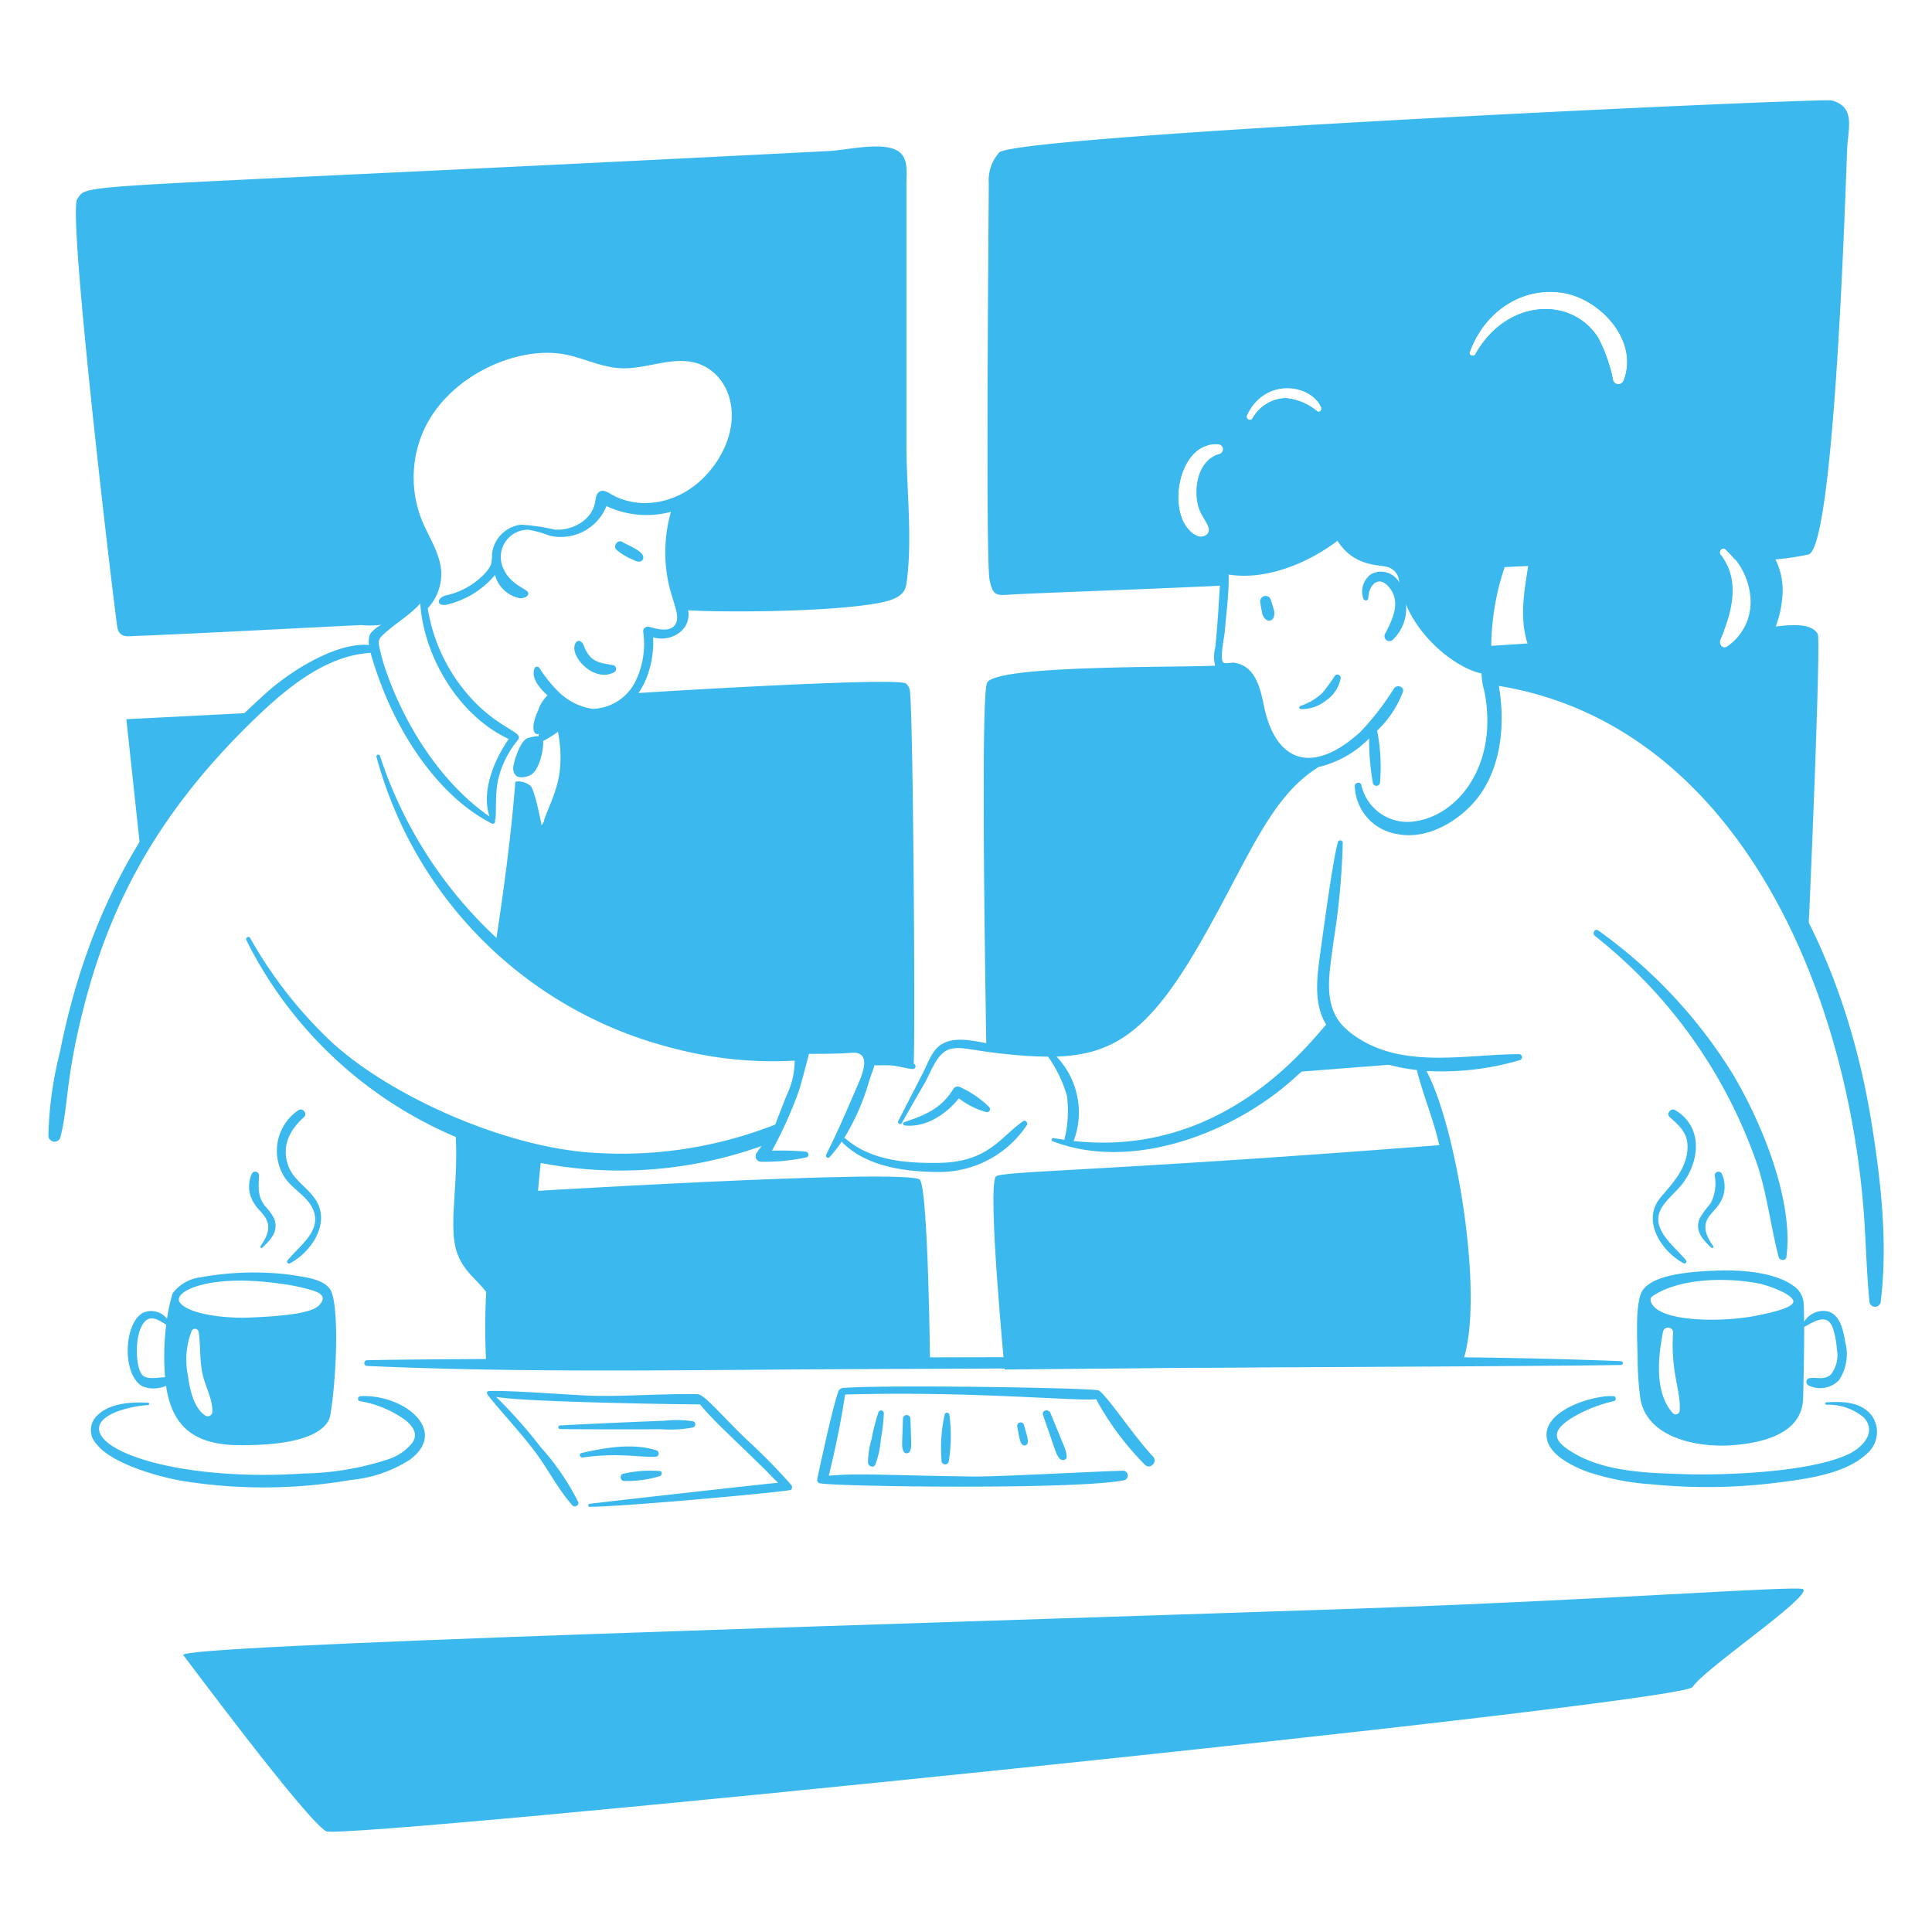 <svg viewBox="0 0 200 200" xmlns="http://www.w3.org/2000/svg" height="82" width="82"><path d="M8,20.6c1.286-1.748-2.173-.88,77.835-4.967,1.8-.093,5.443-.988,7.066-.03,1.2.711.931,2.294.933,3.512,0,2.483,0,26.909,0,26.909,0,4.641.655,9.817,0,14.407-.117.826-.58,1.532-2.629,1.943-5.95,1.192-20.321.973-20.642.714-.473-.388-1.743-6.878-.235-10.734.289-.738,1.164-1.039,1.779-1.468a10.037,10.037,0,0,0,4.284-6.08,8.416,8.416,0,0,0-2.135-7.088c-1.468-1.568-3.951-.806-5.789-.679-2.666.184-5.675.366-8.248-.451-6.865-2.173-13.534.716-16.408,6.2-1.647,3.144-2.313,7.386-.865,10.626.723,1.62,3.331,6.86.576,8.776a20.329,20.329,0,0,1-3.132,2.316,9.069,9.069,0,0,1-3,.2c-2.72.122-18.228.948-23.267,1.122-.857.029-1.605.247-1.941-.708C12.011,64.627,6.942,22.037,8,20.6Z" fill="#3bb8ed"></path><path d="M93.8,70.762c-.749-.7-26.977.914-27.8.992s-1.159,2.811-5.913,1.863c-.493-.1-1.787-1.307-2.272-1.348-.713-.061-1.779,2.767-1.88,3.007a4.122,4.122,0,0,0-.181,1.527,22.739,22.739,0,0,0,2.073-1.513,13.6,13.6,0,0,1,.218,6.169,25.87,25.87,0,0,1-2.112,4.2c-.071.095-.64,14.451.24,15.971.529.916,10.526,7.4,26.124,7.32,1.532-.007,7.161-.449,7.678-.022.316.26-.306.794.042,1,.5.3,1.637.057,2.2.069a12.514,12.514,0,0,1,2.353.269c.2-1.144-.032-37.679-.407-38.909A1.345,1.345,0,0,0,93.8,70.762Z" fill="#3bb8ed"></path><path d="M25.745,73.805l-12.665.647,1.436,13.334C15.021,87.147,22.261,77.391,25.745,73.805Z" fill="#3bb8ed"></path><path d="M51.215,123.537s43.174-2.674,44.029-1.392,1.037,19.131,1.037,19.131h-45.5Z" fill="#3bb8ed"></path><path d="M189.624,10.4c-1.007-.273-84.38,3.549-86.185,5.388a4.291,4.291,0,0,0-1.081,3.147c-.005,2.733-.343,38.865.081,41.069.346,1.794.8,1.629,2.353,1.536,2.759-.166,22.247-.853,22.24-.983-.118-2.265-2.6-3.387-3.841-5.583-2.2-2.087-1.311-8.012,1.834-8.876A9.5,9.5,0,0,1,129.5,44.51c17.319-.125,20,11.388,19.615,14.822.074-.656,28.682-1.44,29.342-1.431a5.489,5.489,0,0,0-.336-.464c-.3-.372.182-.887.535-.534a13.488,13.488,0,0,1,.934,1.019,26.507,26.507,0,0,0,7.618-.522c2.772-.754,3.887-39.686,4.017-42.144C191.335,13.237,192.085,11.066,189.624,10.4ZM136.352,42.579a5.824,5.824,0,0,0-3.289-1.358,4.071,4.071,0,0,0-3.4,2.093c-.215.38-.759.044-.578-.338,1.849-3.941,6.6-3.253,7.688-.816C136.886,42.415,136.633,42.76,136.352,42.579Zm31.736-3.213a.58.58,0,0,1-1.108,0,16.028,16.028,0,0,0-1.563-4.448c-2.832-4.344-9.548-3.907-12.688,1.764-.173.314-.71.1-.583-.247,1.454-4.012,5.233-6.791,9.6-6.127C165.611,30.9,169.683,35.227,168.088,39.366Z" fill="#3bb8ed"></path><path d="M188.176,65.645c-.835-1.552-4.328-.718-5.673-.63l-2.039.133a5.087,5.087,0,0,1-1.669,1.79c-.485.314-.9-.279-.713-.713.133-.306.264-.622.387-.946-6.864.45-20.059,1.315-25.718,1.684.559,1.113,1.123,2.279,1.593,3.478,4.76.218,9,2.5,13.327,4.391,2.277.994,13.547,10.938,19.545,21.211C187.424,91.955,188.5,66.235,188.176,65.645Z" fill="#3bb8ed"></path><path d="M138.28,105.5a35.434,35.434,0,0,1-5.078,5.548l11.35-.882C142.165,109.416,138.334,105.62,138.28,105.5Z" fill="#3bb8ed"></path><path d="M126.115,93.68s3.323-9.217,9.514-14.285c-.209-.076-3.554-1.8-4.414-3.578a16.784,16.784,0,0,1-1.387-4.864c-.064-.436-1.321-1.375-1.89-1.532-.458-.125-1.3-.159-1.637-.532-3.823.243-23.5-.108-24.141,1.838s-.162,31.075-.052,37.961a68.142,68.142,0,0,0,8.247.238C117.607,109.957,125.319,95,126.115,93.68Z" fill="#3bb8ed"></path><path d="M103.086,121.8c.457-.584,10.67-.513,46.262-3.282l2.114,12.075-.271,10.739L104,141.767S102.19,122.944,103.086,121.8Z" fill="#3bb8ed"></path><path d="M59.631,66.5c-.9,1.208,1.8,4.276,3.965,3.081a.4.4,0,0,0-.093-.718c-1.3-.241-2.216-.258-2.882-1.591-.157-.308-.191-.62-.471-.838A.338.338,0,0,0,59.631,66.5Z" fill="#3bb8ed"></path><path d="M63.829,56.925a6.119,6.119,0,0,0,1.725,1.025,2.613,2.613,0,0,0,.3.142c.032.009.208.041.164.034l.042.007a.437.437,0,0,0,.488-.632c-.291-.609-1.709-1.124-2.1-1.385C63.969,55.783,63.4,56.526,63.829,56.925Z" fill="#3bb8ed"></path><path d="M99.4,112.548a.531.531,0,0,0-.716.189c-1.218,1.99-2.935,2.725-5.058,3.416a.183.183,0,0,0,.049.358c2.169.228,4.262-1.159,5.585-2.811a8.113,8.113,0,0,0,2.843,1.421.31.31,0,0,0,.3-.512A10.1,10.1,0,0,0,99.4,112.548Z" fill="#3bb8ed"></path><path d="M134.671,73.406a3.99,3.99,0,0,0,2.6-.892,3.589,3.589,0,0,0,1.522-2.343.348.348,0,0,0-.588-.243,17.04,17.04,0,0,1-1.363,1.86,6.364,6.364,0,0,1-2.22,1.292A.167.167,0,0,0,134.671,73.406Z" fill="#3bb8ed"></path><path d="M130.463,62.366c.046.321.095.634.171.95a1.19,1.19,0,0,0,.478.863.521.521,0,0,0,.7-.184,1.231,1.231,0,0,0,.012-1.007c-.076-.314-.176-.615-.282-.921A.561.561,0,0,0,130.463,62.366Z" fill="#3bb8ed"></path><path d="M165.113,96.891a51.513,51.513,0,0,1,16.9,23.97c.944,3.043,1.321,6.195,2.111,9.271.1.369.745.421.8,0,.778-5.721-2.441-13.742-5.582-19a51.382,51.382,0,0,0-13.9-14.814C165.1,96.065,164.782,96.636,165.113,96.891Z" fill="#3bb8ed"></path><path d="M77.425,149.149c-2.509-2.372-4.469-4.792-5.2-4.823-3.607-.064-7.271.243-10.881.164-1.764-.039-8.938-.61-10.758-.48-.233.017-.246.215.022.546,1.568,1.939,3.281,3.74,4.783,5.735,1.338,1.777,2.392,3.894,3.865,5.546.228.255.738-.015.6-.351a25.822,25.822,0,0,0-3.867-5.658,51.48,51.48,0,0,0-4.624-5.22c3.173.571,21.029.8,21.1.769,1.341,1.638,2.7,2.811,6.6,6.629.5.483.968,1.017,1.488,1.488-1.223.1-16.16,1.781-19.5,2.174-.2.022-.208.316,0,.316,3.671-.022,20.51-1.566,20.845-1.762a.4.4,0,0,0,0-.512A59.265,59.265,0,0,0,77.425,149.149Z" fill="#3bb8ed"></path><path d="M57.984,147.933c2.36.042,9.357.035,10.494.02a12.384,12.384,0,0,0,3.262-.184.333.333,0,0,0,0-.637,11.193,11.193,0,0,0-3.017-.054c-1.221.037-8.381.346-10.739.483A.186.186,0,0,0,57.984,147.933Z" fill="#3bb8ed"></path><path d="M60.327,150.879c3.751-.526,5.819,0,7.528-.073a.341.341,0,0,0,.091-.667c-2.411-.782-5.335-.277-7.747.279C59.891,150.489,60.03,150.921,60.327,150.879Z" fill="#3bb8ed"></path><path d="M64.63,153.312a12.21,12.21,0,0,0,3.679-.5c.22-.081.294-.486,0-.527a12.43,12.43,0,0,0-3.782.274C64.1,152.631,64.2,153.332,64.63,153.312Z" fill="#3bb8ed"></path><path d="M86.647,145.73a.015.015,0,1,0,0-.029A.015.015,0,1,0,86.647,145.73Z" fill="#3bb8ed"></path><path d="M119.359,150.779c-2.223-2.382-5.062-6.794-5.728-6.867-2.183-.27-22.036-.571-26.4-.231-.03,0-.351.111-.429.317-.5,1.32-1.62,6.376-2.174,8.984-.027.127-.135.492.292.573,1.79.347,26.922.679,31.5-.338a.5.5,0,0,0-.129-.968c-2.6.054-12.964.63-15.538.6-9.071-.116-11.789-.374-14.956-.079.669-2.776,1.267-5.585,1.686-8.408,13.082-.375,23.855.708,25.987.485a29.934,29.934,0,0,0,5.048,6.781C119.043,152.185,119.883,151.34,119.359,150.779Z" fill="#3bb8ed"></path><path d="M90.933,146.213a19.53,19.53,0,0,0-.691,2.71,9.143,9.143,0,0,0-.387,2.493c.025.365.574.6.757.206a9.643,9.643,0,0,0,.574-2.645,19.47,19.47,0,0,0,.311-2.686A.288.288,0,0,0,90.933,146.213Z" fill="#3bb8ed"></path><path d="M93.472,146.855c-.074,2.748-.152,2.876.032,3.326a.373.373,0,0,0,.711,0c.177-.426.114-.55.032-3.326A.388.388,0,0,0,93.472,146.855Z" fill="#3bb8ed"></path><path d="M97.783,146.475a16.1,16.1,0,0,0-.306,4.845.382.382,0,0,0,.73,0,16.276,16.276,0,0,0,.073-4.845A.249.249,0,0,0,97.783,146.475Z" fill="#3bb8ed"></path><path d="M107.973,146.48c1.349,3.859,1.293,3.959,1.688,4.485.216.287.792.242.758-.206-.052-.7-.179-.787-1.682-4.492C108.551,145.806,107.8,145.988,107.973,146.48Z" fill="#3bb8ed"></path><path d="M105.311,147.7c.212,1.1.241,1.535.51,1.843a.331.331,0,0,0,.551-.145c.089-.335,0-.566-.37-1.887A.358.358,0,0,0,105.311,147.7Z" fill="#3bb8ed"></path><path d="M174.516,130.448c-1.194-1.488-3.877-3.316-2.436-5.529.615-.943,1.581-1.652,2.235-2.583,1.689-2.4,1.9-5.742-.9-7.418-.444-.265-.965.375-.563.73.879.777,1.774,1.549,1.835,2.818.129,2.565-1.9,4.35-2.9,5.647-1.814,2.345.262,5.465,2.49,6.653A.2.2,0,0,0,174.516,130.448Z" fill="#3bb8ed"></path><path d="M177.352,129.009c-1.857-2.631-.033-3.228.664-4.448a3.158,3.158,0,0,0,.21-3.082.391.391,0,0,0-.723.2,4.429,4.429,0,0,1-.433,2.909,10.276,10.276,0,0,0-1.12,1.542c-.544,1.306.343,2.208,1.205,3.036C177.254,129.254,177.436,129.129,177.352,129.009Z" fill="#3bb8ed"></path><path d="M189.076,145.419a5.717,5.717,0,0,1,3.842,1.3c1.419,1.515-.1,3.1-1.5,3.784-3.9,1.9-12.724,2.235-17.083,2.1-3.571-.111-7.833-.218-11.036-1.965-2.465-1.341-2.987-2.371-.522-3.895a14.741,14.741,0,0,1,4.3-1.7.264.264,0,0,0-.071-.517c-2.127-.112-7.6,1.552-6.839,4.566.414,1.632,2.68,2.7,4.082,3.24a26.258,26.258,0,0,0,6.742,1.323,58.145,58.145,0,0,0,13.567-.245c2.8-.37,6.531-.9,8.693-2.914a2.935,2.935,0,0,0,.458-4.026c-1.122-1.377-3.019-1.4-4.63-1.3A.122.122,0,0,0,189.076,145.419Z" fill="#3bb8ed"></path><path d="M30.044,130.764c2.188-1.17,4.191-4.137,2.642-6.548-.848-1.319-2.346-2.064-2.872-3.613-.682-2,.188-3.644,1.651-4.957.395-.353-.115-1-.563-.731a5.086,5.086,0,0,0-1.485,6.884c.764,1.24,2.237,1.917,2.9,3.206,1.188,2.3-1.294,3.916-2.52,5.44A.2.2,0,0,0,30.044,130.764Z" fill="#3bb8ed"></path><path d="M27.162,129.161c.872-.844,1.732-1.72,1.206-3.036a5.694,5.694,0,0,0-.941-1.284c-.8-1.03-.647-1.961-.616-3.167a.391.391,0,0,0-.723-.2,3.162,3.162,0,0,0,.211,3.083c.678,1.181,2.525,1.855.664,4.448C26.882,129.129,27.063,129.256,27.162,129.161Z" fill="#3bb8ed"></path><path d="M15.318,145.206c-1.811-.086-4.2.041-5.473,1.563a2.073,2.073,0,0,0,.133,2.7c1.532,2.019,6.255,3.361,8.754,3.811A52.893,52.893,0,0,0,36.34,153.2a13.514,13.514,0,0,0,6.1-2.1c4.081-3.054-.722-6.8-5.122-6.568-.284.015-.373.446-.071.517a10.994,10.994,0,0,1,4.82,2.042c.7.61,1.216,1.355.638,2.242a5.35,5.35,0,0,1-2.517,1.733,29.589,29.589,0,0,1-8.727,1.47c-11.795.78-20.515-1.835-21.167-4.338-.5-1.931,3.77-2.706,5.024-2.737A.125.125,0,0,0,15.318,145.206Z" fill="#3bb8ed"></path><path d="M18.977,171.337c-1.1-1.025,70.91-3.1,120.9-4.793,26.259-.892,46.276-2.439,46.781-2.032.927.75-10.427,8.389-11.43,10.124S35.472,190.509,33.764,189.573C31.694,188.436,19.072,171.426,18.977,171.337Z" fill="#3bb8ed"></path><path d="M191.029,138.984c-.2-1.145-.459-2.743-1.706-3.2a2.3,2.3,0,0,0-2.561,1.055c-.007-.824-.025-1.535-.059-2.021a2.363,2.363,0,0,0-1.09-1.737c-1.51-1.091-4.37-1.708-8.172-1.539-2.2.1-6.162.321-7.375,2-.805,1.11-.593,4.975-.534,6.937a30.885,30.885,0,0,0,.281,4.321c.7,4.073,5.907,5.046,9.374,4.818,2.975-.2,7.32-1.066,7.465-4.786.016-.436.123-4.476.113-7.461.965-.519,2.364-1.5,2.955.067a8.394,8.394,0,0,1,.424,2.179,3.28,3.28,0,0,1-.581,2.634c-.689.676-1.441.282-2.276.422a.4.4,0,0,0-.1.725,2.685,2.685,0,0,0,3.188-.529A4.828,4.828,0,0,0,191.029,138.984Zm-17.15,7.033a.411.411,0,0,1-.694.287c-1.955-2.133-1.535-5.889-1.019-8.5a.529.529,0,0,1,1.034.139C172.913,142,174.039,144.063,173.879,146.017Zm7.933-9.82c-2.474.528-8.236.788-10.3-.674-.4-.281-.953-1-.441-1.345,2.823-1.912,7.727-1.953,11.077-1.3.6.118,3.424,1.03,3.5,1.841C185.711,135.479,182.385,136.075,181.812,136.2Z" fill="#3bb8ed"></path><path d="M34.332,133.783c-.538-1.436-3-1.589-4.286-1.823a30.857,30.857,0,0,0-9.317.272,4.226,4.226,0,0,0-2.857,1.652,17.051,17.051,0,0,0-.582,2.631,2.089,2.089,0,0,0-2.467-.627c-2,1.031-2.24,6.38-.087,7.621a3.171,3.171,0,0,0,2.455-.048c.573,3.93,2.623,6.081,7.42,6.139,7.847.1,9.383-1.968,9.575-3.073C34.815,142.9,35.106,135.848,34.332,133.783ZM17.086,142.57c-.742.012-1.86.3-2.364-.244-.689-.756-.84-4.093.157-5.384.7-.907,1.553-.279,2.328.19A26.787,26.787,0,0,0,17.086,142.57Zm4.893,3.584a.474.474,0,0,1-.706.4c-1.274-.847-1.623-2.786-1.828-4.2a8.2,8.2,0,0,1,.407-4.607.391.391,0,0,1,.708.094c.21,1.435.1,2.879.389,4.317C21.209,143.458,22.035,144.836,21.979,146.154Zm11.057-11.033c-.683.726-3.017,1.113-7.374,1.279-2.061.079-6.031-.272-7.031-1.543-.853-1.086,2.839-3.034,10.259-1.986a20.591,20.591,0,0,1,3.475.716C33.132,133.835,33.877,134.229,33.036,135.121Z" fill="#3bb8ed"></path><path d="M193.781,116.472C190.215,94.051,178.8,79.911,166.89,73.779a15.946,15.946,0,0,0,11.067-1.993c3.46-2.166,6.266-5.859,6.551-10.031a7.067,7.067,0,0,0-1.8-5.423c-1.354-1.42-6.83-1.142-9.808-7.683-1.043-2.3,2.089-11.582-5.861-18.475-4.543-3.94-13.016-3-17.349,3.641-1.4,2.14-1.7,4.62-2.188,7.063a3.93,3.93,0,0,0-6.524,1.13,10.635,10.635,0,0,0-7.923-4.463c-3.311-.193-7.979,2-7.06,5.877A8.448,8.448,0,0,0,122.064,56.4a7.931,7.931,0,0,0,4.4,2.919c-.308,1.667-.185,2.849-.653,7.678a3.725,3.725,0,0,0-.014,1.921c.365.723,1.11.488,1.759.586,2.894.429,1.75,5.47,4.362,8.335a4.87,4.87,0,0,0,2.8,1.551c-5.658,3.8-10.16,18.991-16.983,25.654-4.421,4.319-8.448,3.743-14.549,3.109-1.75-.181-4.093-1.048-5.73-.041-.98.6-1.409,1.977-1.907,2.943-.857,1.659-1.7,3.325-2.558,4.985-.125.24.228.448.363.213.767-1.35,1.534-2.7,2.32-4.044.643-1.09,1.267-3.122,2.547-3.563,1.168-.4,2.179.08,5.793.458a44.438,44.438,0,0,0,4.483.282,13.491,13.491,0,0,1,1.955,4.058,12.483,12.483,0,0,1-.267,4.546c-.365-.051-.731-.11-1.1-.174a.173.173,0,0,0-.091.334c7.469,2.864,16.862-.17,23.3-5.127,1.547-1.194,4.764-4.058,5.768-5.941,1.546,1.642,4.478,3.229,8.608,3.686.581,2.336,1.517,4.617,2.122,6.95.694,2.684,2.458,10.921,2.1,15.807a64.235,64.235,0,0,0-.246,6.962c-10.86-.12-79.844.077-99.4.185.093-1.007.038-2,.122-5.905.83.088,1.894-1.368,2.555-2.386,1.764-2.72,1.033-2.1,2.05-11.991a43.463,43.463,0,0,0,22.868-1.758c-.191.253-.377.508-.549.772a.573.573,0,0,0,.49.856,20.472,20.472,0,0,0,4.7-.451c.353-.088.238-.556-.081-.593a29.591,29.591,0,0,0-3.487-.1,42.765,42.765,0,0,0,2.8-6.232c.242-.74,1.005-3.671,1.031-3.789,1.466-.009,2.934.006,4.392-.112.939-.074,1.966.276.811,2.968-1.112,2.59-2.161,5.063-3.419,7.565-.108.216.174.473.353.272a14.231,14.231,0,0,0,1.25-1.61.241.241,0,0,0,.03.046c2.492,2.556,6.585,3.091,10,3.1a10.876,10.876,0,0,0,9.138-4.853c.149-.241-.147-.583-.4-.4-2.345,1.651-3.619,4.245-8.73,4.311-3.328.044-7-.223-9.636-2.512a.234.234,0,0,0-.144-.061,23.764,23.764,0,0,0,2.6-5.963c.108-.365.356-.956.532-1.568.61.024,1.213-.034,1.826.022s1.544.326,2.149.37a.285.285,0,0,0,.142-.527,6.439,6.439,0,0,0-3.987-.414,1.608,1.608,0,0,0-.235-1.444c-.353-.355-6.948-.752-7.585-.061a49.583,49.583,0,0,1-11.3-.806,42.542,42.542,0,0,1-13.9-5.566c-.171-3.249-.708-10.556-.99-12.907-.232-1.944-1.166-7.041-1.722-7.59a1.94,1.94,0,0,0-1.574-.431c-.369,5-1.176,11.084-1.952,16.166a44.665,44.665,0,0,1-12.063-18.85.188.188,0,0,0-.361.1,42.529,42.529,0,0,0,30.754,30.18,40.071,40.071,0,0,0,12.54,1.274,8.1,8.1,0,0,1-.814,3.546c-.218.539-.992,2.539-1.2,3.073a43.535,43.535,0,0,1-19.9,2.836c-9.43-.937-20.892-6.392-26.455-11.785a45.253,45.253,0,0,1-8-10.362c-.143-.255-.517-.029-.39.228A42.921,42.921,0,0,0,47.183,117.7c.26,5.26-.789,9.28.121,11.938.657,1.923,1.886,2.644,3.029,4.1a67.9,67.9,0,0,0-.023,6.947c-5.835.033-10.282.075-12.35.126a.3.3,0,0,0,0,.59c16.559.742,33.2.41,49.77.334,17.756-.081,71.16-.263,80.108-.434a.2.2,0,0,0,0-.392c-5.419-.216-10.844-.338-16.272-.4,2.014-6.824-.8-23.834-3.9-29.642a28.7,28.7,0,0,0,9.67-1.122.317.317,0,0,0-.086-.62c-5.872.029-12.6,1.711-17.64-2.37-2.887-2.338-1.965-5.935-1.588-9.156A76.063,76.063,0,0,0,139,87.247a.255.255,0,0,0-.5-.068c-.554,1.943-1.586,9.785-1.848,11.66-.359,2.576-.644,5.124.634,7.233-1.868,2.034-10.667,13.749-26.141,12.044a8.378,8.378,0,0,0-1.777-8.739c5.991-.2,9.644-2.751,14.687-11.437,5.126-8.822,7.308-15.394,12.455-18.54a10.909,10.909,0,0,0,5.222-2.953,24.908,24.908,0,0,0,.38,4.548.374.374,0,0,0,.747,0,19.345,19.345,0,0,0-.3-5.359,10.915,10.915,0,0,0,2.666-3.99c.174-.581-.6-.811-.914-.387a28.311,28.311,0,0,1-3.485,4.512c-5.051,4.575-8.822,3.058-9.991-2.735-.368-1.819-.907-4.147-3.093-4.431-.218-.029-.914.125-1.088-.01-.432-.328.093-2.646.14-3.235.144-1.921.441-3.944.395-5.886,3.812.63,8.19-1.151,11.265-3.49,1.649,2.583,4.053,2.463,5.029,2.674a1.659,1.659,0,0,1,1.242,1.026c.044.133.087.354.149.646a2.183,2.183,0,0,0-2.95-.89,2.232,2.232,0,0,0-.818,2.45c.043.336.542.363.546,0,.015-1.235.987-2.367,2.044-1.215,1.423,1.551.475,3.413-.309,4.933a.51.51,0,0,0,.8.615,4.484,4.484,0,0,0,1.362-3.658c1.526,3.71,5.307,6.624,7.827,7.157a6.718,6.718,0,0,0,.29,1.846c1.487,7.606-2.72,12.851-7.215,13.456a4.888,4.888,0,0,1-5.527-3.754c-.073-.392-.668-.287-.676.091a5.184,5.184,0,0,0,4.318,4.965c2.8.59,5.632-.868,7.575-2.8,3.151-3.131,3.778-8.134,3.017-12.521,23.686,3.876,35.636,29.558,37.719,53.741.281,3.311.316,6.636.644,9.943a.588.588,0,0,0,1.176,0C195.428,128.708,194.724,122.4,193.781,116.472ZM178.658,56.9A7.28,7.28,0,0,1,181.216,62a5.607,5.607,0,0,1-2.421,4.94c-.485.314-.9-.279-.713-.713,1.183-2.725,2.14-6.182.041-8.788C177.824,57.065,178.305,56.55,178.658,56.9ZM126.25,46.99c-2.395.64-2.764,3.964-2.105,5.744.25.672.725,1.2.956,1.87.242.711-.581,1.113-1.14.875-3.437-1.466-2.223-9.871,2.154-9.477A.506.506,0,0,1,126.25,46.99Zm10.1-4.411a5.824,5.824,0,0,0-3.289-1.358,4.071,4.071,0,0,0-3.4,2.093c-.215.38-.759.044-.578-.338,1.849-3.941,6.6-3.253,7.688-.816C136.886,42.415,136.633,42.76,136.352,42.579ZM154.994,70.3a2.568,2.568,0,0,0-.533-1,26.383,26.383,0,0,1,2.449-13.435c1.468-3.3-.306-7.023-2.548-9.764a9.5,9.5,0,0,1,4.193,7.436c.375,4.583-2,9.161-.213,13.663a10.043,10.043,0,0,0,3.447,4.45A28.4,28.4,0,0,0,154.994,70.3Zm-2.265-33.616c-.173.314-.71.1-.583-.247,1.454-4.012,5.233-6.791,9.6-6.127,3.868.591,7.94,4.919,6.345,9.058a.58.58,0,0,1-1.108,0,16.028,16.028,0,0,0-1.563-4.448C162.585,30.574,155.869,31.011,152.729,36.682Z" fill="#3bb8ed"></path><path d="M58.273,75.143a.311.311,0,0,0-.51-.134,14.628,14.628,0,0,0-1.617,1.34.381.381,0,0,0-.088-.135,3.79,3.79,0,0,0-1.485.218c-.76.3-1.485,2.647-1.446,3.162a1.039,1.039,0,0,0,.264.671c.368.378,1.267.15,1.64-.1.826-.562,1.264-2.616,1.193-3.465a9.973,9.973,0,0,0,1.542-.953c.812,4.52-.431,6.413-1.417,9.06-.1.272.255.392.432.252,1.242-.973,1.578-3.063,1.742-4.533A12.345,12.345,0,0,0,58.273,75.143Z" fill="#3bb8ed"></path><path d="M75.153,37.405a6.741,6.741,0,0,0-4.84-1.742c-1.536.1-3,.725-4.538.833-2.346.164-4.588-.884-6.9-1.274-5.759-.966-12.783,2.328-15.672,7.416a14.122,14.122,0,0,0-.137,13.64c.583,1.034,1.331,2.115,1.171,3.291a10,10,0,0,1-.976,2.3c-.907.73-1.838,1.429-2.768,2.128-.569.429-1.966,1.088-2.226,1.774a2.176,2.176,0,0,0-.063,1c-3.393-.305-8.141,2.7-10.661,4.972C16.55,81.643,9.431,92.7,6.189,108.97a38.547,38.547,0,0,0-1.179,8.6.634.634,0,0,0,1.24.168c.855-3.344.5-6.083,2.517-13.836,2.827-10.87,7.946-20.168,17.589-29.474,3.183-3.073,7.251-6.519,11.89-6.838a.37.37,0,0,0,.11-.022,39.334,39.334,0,0,0,2.017,5.5c2.194,4.747,5.777,9.763,10.541,12.18a.234.234,0,0,0,.318-.311c.213-.272-.044-2.723.358-4.331A10.071,10.071,0,0,1,53.6,76.616c.849-1.014-2.913-1.106-6.57-6.565a18.061,18.061,0,0,1-2.753-7.085,5.17,5.17,0,0,0,1.395-3.8c-.115-1.9-1.276-3.544-1.994-5.3a11.937,11.937,0,0,1,.352-9.67c2.679-5.4,9.549-8.4,14.376-7.519,1.966.358,3.811,1.338,5.806,1.441,2.742.142,5.56-1.377,8.143-.448,3.173,1.141,4.725,5.524,1.981,9.9s-7.683,5.57-11.112,3.569c-.34-.2-.745-.437-1.1-.275-.409.186-.451.733-.532,1.174-.338,1.811-2.37,2.941-4.205,2.782a19.23,19.23,0,0,0-3.473-.5,3.418,3.418,0,0,0-2.985,3.1,4.126,4.126,0,0,1-.081.944c-.247.843-2.1,2.7-4.553,3.237-1.189.261-1.1,1.228-.054.99a9.235,9.235,0,0,0,5-3.066,3.324,3.324,0,0,0,2.483,2.382c.453.1,1.13-.186.931-.6-.169-.35-1.889-.842-2.566-2.49A2.82,2.82,0,0,1,54.7,54.839a10.823,10.823,0,0,1,2.171.608,5.091,5.091,0,0,0,5.911-3.056,9.776,9.776,0,0,0,6.672.595,15.318,15.318,0,0,0-.312,7.054c.281,1.649,1.146,3.378.919,4.24-.341,1.291-1.939.87-2.865.61a.491.491,0,0,0-.617.47,8.784,8.784,0,0,1-.9,5.375,5.133,5.133,0,0,1-4.325,2.649A6.349,6.349,0,0,1,57.94,71.73a14.126,14.126,0,0,1-2.1-2.578.291.291,0,0,0-.524.068c-.329,1.007.549,2.034,1.36,2.76a4.024,4.024,0,0,0-.966,1.553c-1.105,2.481-.047,2.739.24,2.272a12.449,12.449,0,0,0,.75-1.855c.192-.463.513-.912.667-1.395A6.916,6.916,0,0,0,61.535,74.3c4.279-.113,6.276-4.566,6.073-8.328a3.039,3.039,0,0,0,2.98-.7,2.293,2.293,0,0,0,.6-2.269c-.82-3.514-1.822-4.339-.436-10.447C76.722,50.1,79.711,41.484,75.153,37.405ZM52.673,76.5c-1.536,2.172-2.862,5.421-2,8.026C45.653,81.041,41.9,75.1,39.925,69.348a17.455,17.455,0,0,1-.527-1.821c-.135-.606-.368-1.191.074-1.635,1.268-1.279,2.84-2.079,4.035-3.421C43.862,68.011,47.557,74.154,52.673,76.5Z" fill="#3bb8ed"></path></svg>